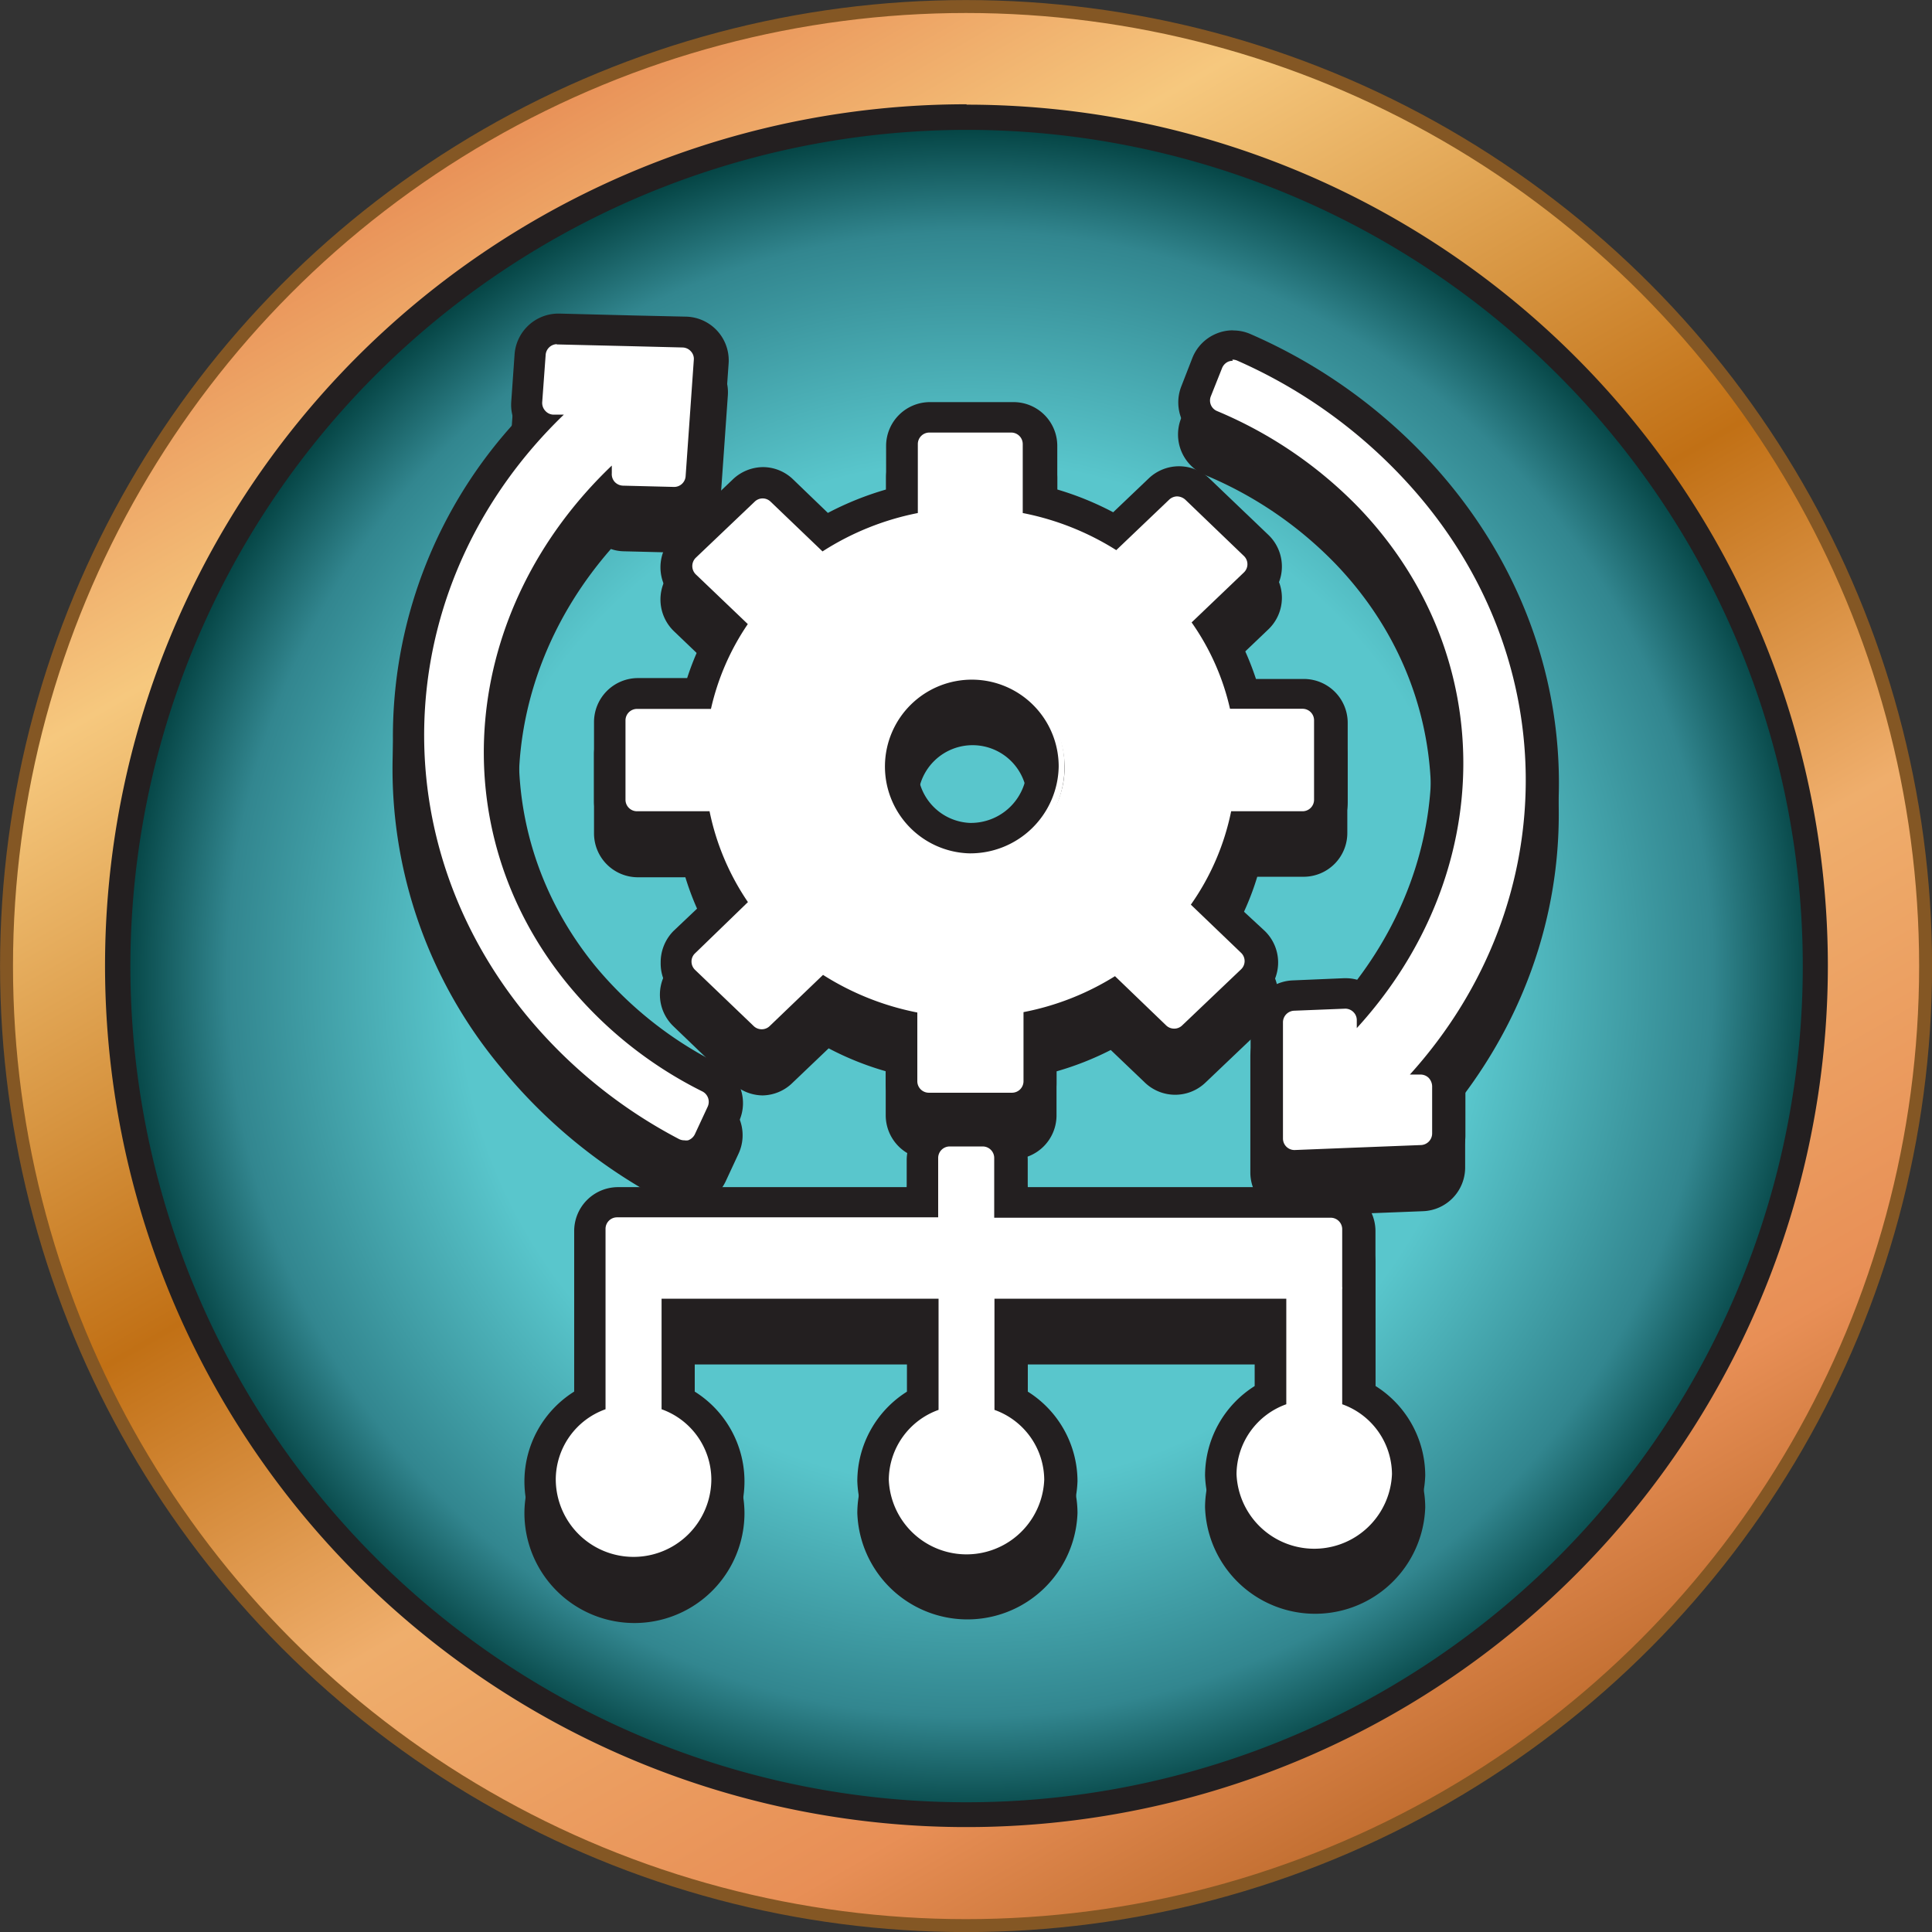 <svg xmlns="http://www.w3.org/2000/svg" xmlns:xlink="http://www.w3.org/1999/xlink" viewBox="0 0 151.01 151.01"><rect x="0" y="0" width="151.01" height="151.01" fill="#333333" stroke="none"/><defs><linearGradient id="linear-gradient" x1="117.66" y1="148.52" x2="35.07" y2="5.48" gradientUnits="userSpaceOnUse"><stop offset="0.03" stop-color="#b86627"/><stop offset="0.17" stop-color="#e88f56"/><stop offset="0.37" stop-color="#efae6c"/><stop offset="0.55" stop-color="#c17015"/><stop offset="0.82" stop-color="#f6c87e"/><stop offset="1" stop-color="#e5834e"/></linearGradient><radialGradient id="radial-gradient" cx="119.88" cy="108.47" r="96.86" gradientTransform="matrix(0.67, 0.16, -0.16, 0.67, 39.07, 7.83)" gradientUnits="userSpaceOnUse"><stop offset="0.6" stop-color="#59c6cc"/><stop offset="0.87" stop-color="#32868f"/><stop offset="0.99" stop-color="#054545"/></radialGradient><radialGradient id="radial-gradient-2" cx="106.28" cy="86.99" r="30.26" gradientTransform="translate(4.67 6.81) scale(0.92 0.88)" gradientUnits="userSpaceOnUse"><stop offset="0" stop-color="#fff"/><stop offset="0.97" stop-color="#fff"/><stop offset="1" stop-color="#fff"/></radialGradient><radialGradient id="radial-gradient-3" cx="106.2" cy="86.82" r="28.85" xlink:href="#radial-gradient-2"/></defs><g id="orangeplate"><circle cx="75.51" cy="75.51" r="75" style="stroke:#845724;stroke-miterlimit:10;stroke-width:1.012px;fill:url(#linear-gradient)"/></g><g id="tealplate"><circle cx="101.91" cy="99" r="66.34" transform="translate(-46.38 2.57) rotate(-13.28)" style="fill:url(#radial-gradient)"/><path d="M101.91,33.64A65.36,65.36,0,1,1,36.55,99a65.43,65.43,0,0,1,65.36-65.36m0-2A67.33,67.33,0,1,0,169.23,99a67.33,67.33,0,0,0-67.32-67.33Z" transform="translate(-26.36 -23.49)" style="fill:#231f20"/></g><g id="solidshadow"><path d="M99.05,112.38a1.7,1.7,0,0,1-1.71-1.71V105.9a22.18,22.18,0,0,1-6.45-2.58l-3.72,3.55a1.69,1.69,0,0,1-1.18.47,1.74,1.74,0,0,1-1.19-.47l-4.59-4.39a1.77,1.77,0,0,1-.52-1.24,1.7,1.7,0,0,1,.53-1.24l3.64-3.48a20.47,20.47,0,0,1-2.62-6.17h-5a1.71,1.71,0,0,1-1.71-1.71V82.43a1.7,1.7,0,0,1,1.71-1.71h5.12A20,20,0,0,1,83.81,75L80.24,71.6a1.7,1.7,0,0,1-.53-1.24,1.73,1.73,0,0,1,.53-1.24l4.6-4.38a1.72,1.72,0,0,1,2.37,0l3.6,3.44a22,22,0,0,1,6.53-2.62V60.84a1.71,1.71,0,0,1,1.71-1.72h6.49a1.72,1.72,0,0,1,1.72,1.72v4.73a22.12,22.12,0,0,1,6.39,2.54l3.69-3.51a1.7,1.7,0,0,1,2.37,0L124.29,69a1.72,1.72,0,0,1,0,2.48l-3.59,3.42a20.32,20.32,0,0,1,2.55,5.83h5A1.71,1.71,0,0,1,130,82.43v6.21a1.72,1.72,0,0,1-1.72,1.71h-4.91a20.53,20.53,0,0,1-2.76,6.38L124,100a1.7,1.7,0,0,1,.53,1.24,1.74,1.74,0,0,1-.53,1.24l-4.6,4.38a1.73,1.73,0,0,1-2.37,0l-3.57-3.42a22,22,0,0,1-6.23,2.45v4.77a1.71,1.71,0,0,1-1.72,1.71Zm3.11-32.32a6,6,0,1,0,6.2,6A6.11,6.11,0,0,0,102.16,80.06Z" transform="translate(-26.36 -23.49)" style="fill:#231f20"/><path d="M105.54,60.84V67a20.21,20.21,0,0,1,8.32,3.29l4.66-4.44,4.59,4.39-4.65,4.43a18.6,18.6,0,0,1,3.42,7.77h6.39v6.21H122a18.41,18.41,0,0,1-3.6,8.3l4.49,4.31-4.59,4.38-4.54-4.34a20.3,20.3,0,0,1-8.17,3.19v6.19H99.05v-6.19a20.34,20.34,0,0,1-8.37-3.33L86,105.63l-4.59-4.39,4.7-4.49a18.46,18.46,0,0,1-3.46-8.11H76.22V82.43h6.5A18.41,18.41,0,0,1,86,74.79l-4.62-4.42L86,66l4.58,4.39A20.24,20.24,0,0,1,99.05,67V60.84h6.49m-3.38,32.89A7.69,7.69,0,1,0,94.24,86a7.81,7.81,0,0,0,7.92,7.69m3.38-36.32H99.05a3.43,3.43,0,0,0-3.43,3.43v3.4a24.87,24.87,0,0,0-4.55,1.83l-2.68-2.56a3.4,3.4,0,0,0-2.37-1,3.46,3.46,0,0,0-2.37,1l-4.59,4.38a3.44,3.44,0,0,0,0,5l2.59,2.48A21.7,21.7,0,0,0,80.06,79H76.22a3.44,3.44,0,0,0-3.43,3.43v6.21a3.43,3.43,0,0,0,3.43,3.42h3.71a22,22,0,0,0,1.76,4.16L79,98.76a3.42,3.42,0,0,0,0,4.95l4.58,4.4a3.46,3.46,0,0,0,2.38,1,3.41,3.41,0,0,0,2.36-1l2.81-2.68a23.22,23.22,0,0,0,4.46,1.79v3.45a3.44,3.44,0,0,0,3.43,3.43h6.49a3.43,3.43,0,0,0,3.43-3.43v-3.44a23.5,23.5,0,0,0,4.24-1.67l2.67,2.55a3.42,3.42,0,0,0,4.73,0l4.6-4.38a3.43,3.43,0,0,0,0-5l-2.43-2.33a21.43,21.43,0,0,0,1.88-4.38h3.61a3.42,3.42,0,0,0,3.43-3.42V82.43A3.43,3.43,0,0,0,128.27,79h-3.74a22.54,22.54,0,0,0-1.66-3.81l2.6-2.48a3.42,3.42,0,0,0,0-5l-4.59-4.39a3.43,3.43,0,0,0-4.73,0L113.38,66A23.73,23.73,0,0,0,109,64.24v-3.4a3.42,3.42,0,0,0-3.43-3.43Zm-3.38,32.9A4.27,4.27,0,1,1,106.65,86a4.39,4.39,0,0,1-4.49,4.27Z" transform="translate(-26.36 -23.49)" style="fill:#231f20"/><path d="M127.55,116.83a1.71,1.71,0,0,1-1.71-1.7l-.07-9.08a1.71,1.71,0,0,1,1.64-1.73l4.12-.16a1.72,1.72,0,0,1,1.18.47l.14.15c9.64-11.58,9.53-27.49-.75-38.31A32.3,32.3,0,0,0,121.2,59a1.71,1.71,0,0,1-.93-2.2l.86-2.2a1.72,1.72,0,0,1,.94-1,1.84,1.84,0,0,1,.65-.13,1.69,1.69,0,0,1,.7.15,40.36,40.36,0,0,1,13.06,9.13c12.74,13.41,13.26,32.87,1.77,46.71a1.57,1.57,0,0,1,.4.29,1.75,1.75,0,0,1,.53,1.22l0,3.7a1.73,1.73,0,0,1-1.65,1.73Z" transform="translate(-26.36 -23.49)" style="fill:#231f20"/><path d="M122.72,55.23A38.75,38.75,0,0,1,135.24,64c13.11,13.8,12.45,34.12-.84,47.18l3.06-.12,0,3.69-5.89.24-4,.16,0-3.7,0-5.39,4-.16,0,2.82c12.61-12.19,13.66-30.91,1.79-43.4a34,34,0,0,0-11.47-7.86l.85-2.2m0-3.43a3.33,3.33,0,0,0-1.31.26A3.44,3.44,0,0,0,119.53,54l-.86,2.21a3.43,3.43,0,0,0,1.86,4.4,30.44,30.44,0,0,1,10.32,7.06c9.33,9.82,9.74,24.12,1.57,34.91a3.35,3.35,0,0,0-.89-.12h-.14l-4,.16a3.43,3.43,0,0,0-3.3,3.45l0,5.39,0,3.7a3.43,3.43,0,0,0,3.42,3.4h.14l4.05-.17,5.89-.23a3.42,3.42,0,0,0,3.29-3.45l0-3.7a3.41,3.41,0,0,0-.39-1.57C151.59,95,150.73,75.3,137.72,61.61a41.88,41.88,0,0,0-13.61-9.52,3.33,3.33,0,0,0-1.39-.29Z" transform="translate(-26.36 -23.49)" style="fill:#231f20"/><path d="M80,116.08a1.71,1.71,0,0,1-.8-.19,39.37,39.37,0,0,1-12.29-10C55.29,91.69,56.29,72.18,68.81,59.08a1.48,1.48,0,0,1-.36-.3A1.73,1.73,0,0,1,68,57.5l.26-3.7A1.72,1.72,0,0,1,70,52.21l10,.24a1.69,1.69,0,0,1,1.23.56,1.65,1.65,0,0,1,.44,1.27L81,63.37A1.72,1.72,0,0,1,79.25,65l-4.08-.1A1.69,1.69,0,0,1,74,64.31l-.12-.14c-10.51,11-11.65,26.9-2.27,38.37a31.24,31.24,0,0,0,10.25,8.15,1.71,1.71,0,0,1,.77,2.27l-1,2.15a1.74,1.74,0,0,1-1,.89A1.64,1.64,0,0,1,80,116.08Z" transform="translate(-26.36 -23.49)" style="fill:#231f20"/><path d="M70,53.92l5.89.15,4,.09-.26,3.7-.38,5.39-4-.09.19-2.83c-13.5,11.4-16,30.05-5.17,43.3A33,33,0,0,0,81,112.22l-1,2.15a37.88,37.88,0,0,1-11.77-9.54c-12-14.64-9.72-34.92,4.53-47.13l-3.06-.07L70,53.92m0-3.42a3.43,3.43,0,0,0-3.42,3.18l-.26,3.7A3.39,3.39,0,0,0,66.57,59a36.44,36.44,0,0,0-1,48,41.11,41.11,0,0,0,12.83,10.41,3.4,3.4,0,0,0,1.59.39,3.35,3.35,0,0,0,1.08-.18,3.43,3.43,0,0,0,2-1.77l1-2.15a3.43,3.43,0,0,0-1.55-4.54,29.87,29.87,0,0,1-9.69-7.7C64.38,91,65.11,76.69,74.11,66.4a3.22,3.22,0,0,0,1,.18l4,.1h.08a3.42,3.42,0,0,0,3.42-3.19l.38-5.39.26-3.7a3.43,3.43,0,0,0-.88-2.55A3.48,3.48,0,0,0,80,50.73l-4-.09-5.88-.14Z" transform="translate(-26.36 -23.49)" style="fill:#231f20"/><path d="M102,148.43a6.79,6.79,0,0,1-6.89-6.67,6.63,6.63,0,0,1,3.89-6v-7.33H79v7.33a6.64,6.64,0,0,1,3.89,6,6.89,6.89,0,0,1-13.78,0,6.64,6.64,0,0,1,3.89-6V122.2a1.71,1.71,0,0,1,1.71-1.71H99v-3.83a1.71,1.71,0,0,1,1.71-1.72h2.57a1.72,1.72,0,0,1,1.72,1.72v3.83h25.48a1.7,1.7,0,0,1,1.71,1.71v4.51a1.93,1.93,0,0,1,0,.24v8.37a6.64,6.64,0,0,1,3.89,6,6.89,6.89,0,0,1-13.78,0,6.63,6.63,0,0,1,3.89-6v-6.89H105v7.33a6.64,6.64,0,0,1,3.89,6A6.8,6.8,0,0,1,102,148.43Z" transform="translate(-26.36 -23.49)" style="fill:#231f20"/><path d="M103.26,116.66v5.54h27.2v4.51h0v9.81a5,5,0,0,1,3.89,4.8,5.18,5.18,0,0,1-10.35,0,5,5,0,0,1,3.89-4.8v-9.81H103.26V137a5,5,0,0,1,3.89,4.8,5.18,5.18,0,0,1-10.35,0,5,5,0,0,1,3.89-4.8V126.71H77.24V137a5,5,0,0,1,3.88,4.8,5.18,5.18,0,0,1-10.35,0,5,5,0,0,1,3.89-4.8V122.2h26v-5.54h2.57m0-3.43h-2.57a3.43,3.43,0,0,0-3.43,3.43v2.11H74.66a3.43,3.43,0,0,0-3.42,3.43v12.55a8.3,8.3,0,0,0-3.89,7,8.6,8.6,0,0,0,17.2,0,8.3,8.3,0,0,0-3.89-7v-4.61h16.6v4.61a8.3,8.3,0,0,0-3.89,7,8.61,8.61,0,0,0,17.21,0,8.3,8.3,0,0,0-3.89-7v-4.61h17.75v4.17a8.3,8.3,0,0,0-3.89,7,8.61,8.61,0,0,0,17.21,0,8.3,8.3,0,0,0-3.89-7v-7.26c0-.11,0-.22,0-.34V122.2a3.44,3.44,0,0,0-3.43-3.43H106.69v-2.11a3.42,3.42,0,0,0-3.43-3.43Z" transform="translate(-26.36 -23.49)" style="fill:#231f20"/></g><g id="extrapad"><path d="M99.05,109.89a1.71,1.71,0,0,1-1.71-1.71V103.4a22.27,22.27,0,0,1-6.45-2.57l-3.72,3.55a1.73,1.73,0,0,1-2.37,0L80.21,100a1.73,1.73,0,0,1,0-2.48L83.86,94a20.47,20.47,0,0,1-2.62-6.17h-5a1.71,1.71,0,0,1-1.71-1.72v-6.2a1.7,1.7,0,0,1,1.71-1.71h5.12a20,20,0,0,1,2.47-5.7l-3.57-3.42a1.72,1.72,0,0,1,0-2.48l4.6-4.38A1.72,1.72,0,0,1,86,61.78a1.76,1.76,0,0,1,1.19.47l3.6,3.45a22,22,0,0,1,6.53-2.62V58.35a1.71,1.71,0,0,1,1.71-1.72h6.49a1.72,1.72,0,0,1,1.72,1.72v4.73a22.12,22.12,0,0,1,6.39,2.54l3.69-3.52a1.73,1.73,0,0,1,1.18-.47,1.7,1.7,0,0,1,1.19.48l4.58,4.39a1.72,1.72,0,0,1,0,2.48L120.7,72.4a19.67,19.67,0,0,1,2.55,5.83h5A1.71,1.71,0,0,1,130,79.94v6.2a1.72,1.72,0,0,1-1.72,1.72h-4.91a20.53,20.53,0,0,1-2.76,6.38L124,97.52a1.7,1.7,0,0,1,.53,1.24A1.76,1.76,0,0,1,124,100l-4.6,4.38a1.69,1.69,0,0,1-1.18.47,1.74,1.74,0,0,1-1.19-.47L113.49,101a22,22,0,0,1-6.23,2.45v4.77a1.72,1.72,0,0,1-1.72,1.71Zm3.11-32.32a6,6,0,1,0,6.2,6A6.11,6.11,0,0,0,102.16,77.57Z" transform="translate(-26.36 -23.49)" style="fill:url(#radial-gradient-2)"/><path d="M105.54,58.35v6.14a20.37,20.37,0,0,1,8.32,3.3l4.66-4.45,4.59,4.4-4.65,4.43a18.6,18.6,0,0,1,3.42,7.77h6.39v6.2H122a18.4,18.4,0,0,1-3.6,8.31l4.49,4.31-4.59,4.38-4.54-4.34a20.3,20.3,0,0,1-8.17,3.19v6.19H99.05V102a20.34,20.34,0,0,1-8.37-3.33L86,103.14,81.4,98.75l4.7-4.49a18.45,18.45,0,0,1-3.46-8.12H76.22v-6.2h6.5A18.41,18.41,0,0,1,86,72.3l-4.62-4.43L86,63.49l4.58,4.39a20.25,20.25,0,0,1,8.45-3.39V58.35h6.49m-3.38,32.89a7.69,7.69,0,1,0-7.92-7.69,7.81,7.81,0,0,0,7.92,7.69m3.38-36.32H99.05a3.43,3.43,0,0,0-3.43,3.43v3.4a24.18,24.18,0,0,0-4.55,1.83L88.39,61a3.4,3.4,0,0,0-2.37-1,3.46,3.46,0,0,0-2.37.95l-4.59,4.38a3.44,3.44,0,0,0,0,5l2.59,2.48a21.7,21.7,0,0,0-1.58,3.68H76.22a3.44,3.44,0,0,0-3.43,3.43v6.2a3.43,3.43,0,0,0,3.43,3.43h3.71a22,22,0,0,0,1.76,4.16L79,96.26A3.48,3.48,0,0,0,78,98.74,3.42,3.42,0,0,0,79,101.22l4.58,4.39a3.42,3.42,0,0,0,4.74,0l2.81-2.68a23.22,23.22,0,0,0,4.46,1.79v3.45a3.43,3.43,0,0,0,3.43,3.42h6.49a3.42,3.42,0,0,0,3.43-3.42v-3.44a22.83,22.83,0,0,0,4.24-1.68l2.67,2.55a3.41,3.41,0,0,0,4.73,0l4.6-4.38a3.43,3.43,0,0,0,0-5L122.78,94a21.43,21.43,0,0,0,1.88-4.38h3.61a3.42,3.42,0,0,0,3.43-3.43v-6.2a3.43,3.43,0,0,0-3.43-3.43h-3.74a22.54,22.54,0,0,0-1.66-3.81l2.6-2.48a3.42,3.42,0,0,0,0-5l-4.59-4.39a3.43,3.43,0,0,0-4.73,0l-2.78,2.65A23.73,23.73,0,0,0,109,61.75v-3.4a3.42,3.42,0,0,0-3.43-3.43Zm-3.38,32.89a4.27,4.27,0,1,1,4.49-4.26,4.38,4.38,0,0,1-4.49,4.26Z" transform="translate(-26.36 -23.49)" style="fill:#231f20"/><path d="M127.55,114.34a1.71,1.71,0,0,1-1.71-1.7l-.07-9.08a1.71,1.71,0,0,1,1.64-1.73l4.12-.16a1.72,1.72,0,0,1,1.18.47l.14.15c9.64-11.58,9.53-27.49-.75-38.31a32.3,32.3,0,0,0-10.9-7.46,1.72,1.72,0,0,1-.93-2.2l.86-2.21a1.74,1.74,0,0,1,.94-1,1.64,1.64,0,0,1,.65-.13,1.69,1.69,0,0,1,.7.15,40.36,40.36,0,0,1,13.06,9.13c12.74,13.41,13.26,32.87,1.77,46.71a1.8,1.8,0,0,1,.4.28,1.78,1.78,0,0,1,.53,1.23l0,3.7a1.74,1.74,0,0,1-1.65,1.73Z" transform="translate(-26.36 -23.49)" style="fill:#fff"/><path d="M122.72,52.73a38.78,38.78,0,0,1,12.52,8.75c13.11,13.8,12.45,34.12-.84,47.18l3.06-.13,0,3.7-5.89.24-4,.16,0-3.7,0-5.39,4-.16,0,2.82c12.61-12.19,13.66-30.91,1.79-43.4a34,34,0,0,0-11.47-7.86l.85-2.21m0-3.42a3.33,3.33,0,0,0-1.31.26,3.41,3.41,0,0,0-1.88,1.92l-.86,2.21a3.43,3.43,0,0,0,1.86,4.4,30.29,30.29,0,0,1,10.32,7.06c9.33,9.82,9.74,24.12,1.57,34.91a3.35,3.35,0,0,0-.89-.12h-.14l-4,.17a3.43,3.43,0,0,0-3.3,3.45l0,5.39,0,3.7a3.43,3.43,0,0,0,3.42,3.4h.14l4.05-.16,5.89-.23a3.42,3.42,0,0,0,3.29-3.45l0-3.7a3.41,3.41,0,0,0-.39-1.57c11.09-14.42,10.23-34.13-2.78-47.82a41.88,41.88,0,0,0-13.61-9.52,3.33,3.33,0,0,0-1.39-.29Z" transform="translate(-26.36 -23.49)" style="fill:#231f20"/><path d="M80,113.59a1.71,1.71,0,0,1-.8-.19,39.51,39.51,0,0,1-12.29-10C55.29,89.2,56.29,69.69,68.81,56.59a1.48,1.48,0,0,1-.36-.3A1.73,1.73,0,0,1,68,55l.26-3.7A1.72,1.72,0,0,1,70,49.72l10,.24a1.69,1.69,0,0,1,1.23.56,1.65,1.65,0,0,1,.44,1.27L81,60.88a1.72,1.72,0,0,1-1.71,1.6l-4.08-.1A1.69,1.69,0,0,1,74,61.82l-.12-.14c-10.51,11-11.64,26.9-2.27,38.37a31.5,31.5,0,0,0,10.25,8.15,1.71,1.71,0,0,1,.77,2.27l-1,2.15a1.74,1.74,0,0,1-1,.89A1.64,1.64,0,0,1,80,113.59Z" transform="translate(-26.36 -23.49)" style="fill:#fff"/><path d="M70,51.43l5.89.14,4,.1-.26,3.7-.38,5.39-4-.09.19-2.83c-13.5,11.39-16,30.05-5.17,43.3A33,33,0,0,0,81,109.73l-1,2.15a38,38,0,0,1-11.77-9.54c-12-14.64-9.72-34.92,4.53-47.13l-3.06-.08.26-3.7M70,48a3.44,3.44,0,0,0-3.42,3.19l-.26,3.7a3.39,3.39,0,0,0,.28,1.61,36.44,36.44,0,0,0-1,48,41.22,41.22,0,0,0,12.83,10.4,3.29,3.29,0,0,0,1.59.4,3.35,3.35,0,0,0,1.08-.18,3.43,3.43,0,0,0,2-1.77l1-2.16a3.42,3.42,0,0,0-1.55-4.53A29.87,29.87,0,0,1,72.89,99c-8.51-10.42-7.78-24.77,1.22-35.06a3.22,3.22,0,0,0,1,.18l4,.1h.08A3.42,3.42,0,0,0,82.67,61l.38-5.39.26-3.7A3.42,3.42,0,0,0,80,48.24l-4-.09L70.06,48Z" transform="translate(-26.36 -23.49)" style="fill:#231f20"/><path d="M102,145.93a6.79,6.79,0,0,1-6.89-6.66,6.63,6.63,0,0,1,3.89-6v-7.34H79v7.34a6.64,6.64,0,0,1,3.89,6,6.89,6.89,0,0,1-13.78,0,6.64,6.64,0,0,1,3.89-6V119.71A1.71,1.71,0,0,1,74.66,118H99v-3.83a1.71,1.71,0,0,1,1.71-1.72h2.57a1.72,1.72,0,0,1,1.72,1.72V118h25.48a1.7,1.7,0,0,1,1.71,1.71v4.51a1.93,1.93,0,0,1,0,.24v8.37a6.64,6.64,0,0,1,3.89,6,6.89,6.89,0,0,1-13.78,0,6.63,6.63,0,0,1,3.89-6v-6.9H105v7.34a6.64,6.64,0,0,1,3.89,6A6.79,6.79,0,0,1,102,145.93Z" transform="translate(-26.36 -23.49)" style="fill:#fff"/><path d="M103.26,114.17v5.54h27.2v4.51h0V134a5,5,0,0,1,3.89,4.8,5.18,5.18,0,0,1-10.35,0,5,5,0,0,1,3.89-4.8v-9.81H103.26v10.25a5,5,0,0,1,3.89,4.8,5.18,5.18,0,0,1-10.35,0,5,5,0,0,1,3.89-4.8V124.22H77.24v10.25a5,5,0,0,1,3.88,4.8,5.18,5.18,0,0,1-10.35,0,5,5,0,0,1,3.89-4.8V119.71h26v-5.54h2.57m0-3.43h-2.57a3.43,3.43,0,0,0-3.43,3.43v2.11H74.66a3.43,3.43,0,0,0-3.42,3.43v12.55a8.29,8.29,0,0,0-3.89,7,8.6,8.6,0,0,0,17.2,0,8.29,8.29,0,0,0-3.89-7v-4.61h16.6v4.61a8.29,8.29,0,0,0-3.89,7,8.61,8.61,0,0,0,17.21,0,8.29,8.29,0,0,0-3.89-7v-4.61h17.75v4.17a8.29,8.29,0,0,0-3.89,7,8.61,8.61,0,0,0,17.21,0,8.29,8.29,0,0,0-3.89-7v-7.26c0-.11,0-.22,0-.34v-4.51a3.44,3.44,0,0,0-3.43-3.43H106.69v-2.11a3.42,3.42,0,0,0-3.43-3.43Z" transform="translate(-26.36 -23.49)" style="fill:#231f20"/></g><g id="white_icon"><path d="M99,108.48a.45.45,0,0,1-.45-.45v-5.81a20.82,20.82,0,0,1-7.87-3.13l-4.43,4.23a.47.47,0,0,1-.31.12.47.47,0,0,1-.32-.12L81,98.92a.43.43,0,0,1-.14-.32.45.45,0,0,1,.14-.33l4.42-4.21a19,19,0,0,1-3.25-7.61h-6A.45.45,0,0,1,75.7,86V79.79a.45.45,0,0,1,.45-.45h6.13a18.54,18.54,0,0,1,3.1-7.13L81,68.05a.43.43,0,0,1-.14-.32A.44.44,0,0,1,81,67.4L85.64,63a.43.43,0,0,1,.31-.13.48.48,0,0,1,.31.13l4.32,4.13a20.84,20.84,0,0,1,8-3.19V58.2a.45.45,0,0,1,.45-.45h6.49a.46.46,0,0,1,.46.45V64a21.06,21.06,0,0,1,7.81,3.1l4.4-4.19a.47.47,0,0,1,.31-.12.49.49,0,0,1,.32.12l4.58,4.39a.47.47,0,0,1,.14.33.43.43,0,0,1-.14.32L119,72.08a18.63,18.63,0,0,1,3.2,7.26h6a.45.45,0,0,1,.45.45V86a.45.45,0,0,1-.45.45h-5.94a19.1,19.1,0,0,1-3.38,7.81l4.21,4a.47.47,0,0,1,.14.33.52.52,0,0,1-.14.33l-4.6,4.38a.47.47,0,0,1-.31.12.45.45,0,0,1-.31-.12l-4.28-4.1a20.43,20.43,0,0,1-7.66,3V108a.46.46,0,0,1-.46.45Zm3.11-32.32a7.24,7.24,0,1,0,7.47,7.24A7.37,7.37,0,0,0,102.09,76.16Z" transform="translate(-26.36 -23.49)" style="fill:url(#radial-gradient-3)"/><path d="M105.47,58.2v6.15a20.21,20.21,0,0,1,8.32,3.29l4.66-4.44L123,67.59,118.39,72a18.6,18.6,0,0,1,3.42,7.77h6.39V86h-6.32a18.41,18.41,0,0,1-3.6,8.3l4.49,4.31L118.18,103l-4.54-4.34a20.3,20.3,0,0,1-8.17,3.19V108H99v-6.19a20.21,20.21,0,0,1-8.37-3.33L85.92,103,81.33,98.6,86,94.11A18.46,18.46,0,0,1,82.57,86H76.15V79.79h6.5A18.3,18.3,0,0,1,86,72.15l-4.63-4.42L86,63.34l4.58,4.39A20.24,20.24,0,0,1,99,64.35V58.2h6.49m-3.38,32.89a7.69,7.69,0,1,0-7.92-7.69,7.81,7.81,0,0,0,7.92,7.69m3.38-33.79H99a.9.9,0,0,0-.9.9v5.39a21.41,21.41,0,0,0-7.45,3l-4.06-3.89a.89.89,0,0,0-1.24,0l-4.6,4.38a.91.91,0,0,0,0,1.31l4.06,3.88a19.29,19.29,0,0,0-2.88,6.63H76.15a.9.9,0,0,0-.9.9V86a.9.9,0,0,0,.9.9h5.67a19.56,19.56,0,0,0,3,7.1l-4.13,4a.88.88,0,0,0-.28.65.9.9,0,0,0,.28.65l4.58,4.39a.9.9,0,0,0,.63.25.88.88,0,0,0,.62-.25l4.17-4a21.39,21.39,0,0,0,7.37,2.94V108a.9.9,0,0,0,.9.9h6.49a.9.9,0,0,0,.91-.9V102.6a21,21,0,0,0,7.15-2.81l4,3.85a.9.9,0,0,0,.63.25.88.88,0,0,0,.62-.25l4.6-4.38a.89.89,0,0,0,0-1.3l-3.92-3.76a19.36,19.36,0,0,0,3.15-7.3h5.57a.9.9,0,0,0,.91-.9V79.79a.9.9,0,0,0-.91-.9h-5.66a19,19,0,0,0-3-6.75l4.08-3.9a.89.89,0,0,0,0-1.3l-4.58-4.4a1,1,0,0,0-.63-.25.92.92,0,0,0-.62.25l-4.14,3.95a21.37,21.37,0,0,0-7.31-2.9V58.2a.9.9,0,0,0-.91-.9Zm-3.38,32.89a6.79,6.79,0,1,1,7-6.79,6.91,6.91,0,0,1-7,6.79Z" transform="translate(-26.36 -23.49)" style="fill:#fff"/><path d="M127.48,112.93a.47.47,0,0,1-.31-.12.49.49,0,0,1-.14-.32L127,103.4a.45.45,0,0,1,.44-.46l4.06-.16a.46.46,0,0,1,.31.13.43.43,0,0,1,.14.32V105c11.88-12.18,12.38-30.07,1-42a33.18,33.18,0,0,0-11.32-7.75.45.45,0,0,1-.24-.58l.85-2.21a.51.51,0,0,1,.25-.25l.17,0a.58.58,0,0,1,.19,0A39.26,39.26,0,0,1,135.5,61c12.9,13.57,12.8,33.58,0,47l1.93-.07a.47.47,0,0,1,.32.12.52.52,0,0,1,.14.32l0,3.7a.45.45,0,0,1-.43.46Z" transform="translate(-26.36 -23.49)" style="fill:#fff"/><path d="M122.65,52.59a38.75,38.75,0,0,1,12.52,8.74c13.12,13.8,12.45,34.12-.84,47.18l3.06-.12,0,3.69-5.89.24-4,.16,0-3.7,0-5.39,4.05-.16,0,2.83c12.61-12.2,13.66-30.92,1.79-43.41a34,34,0,0,0-11.47-7.86l.85-2.2m0-.9a1,1,0,0,0-.34.06.93.93,0,0,0-.5.51L121,54.47a.89.89,0,0,0,.49,1.15,33.28,33.28,0,0,1,11.17,7.65c10.93,11.51,10.69,28.61-.25,40.58v-.62a.88.88,0,0,0-.28-.65.9.9,0,0,0-.62-.25h0l-4,.16a.91.91,0,0,0-.87.91l0,5.39,0,3.7a.9.9,0,0,0,.9.89h0l4-.16,5.89-.23a.91.91,0,0,0,.87-.91l0-3.7a1,1,0,0,0-.28-.65.91.91,0,0,0-.63-.25h0l-.83,0c12.27-13.58,12.11-33.33-.71-46.81a39.6,39.6,0,0,0-12.8-9,.94.94,0,0,0-.37-.07Z" transform="translate(-26.36 -23.49)" style="fill:#fff"/><path d="M79.94,112.18a.41.41,0,0,1-.21-.05,38.15,38.15,0,0,1-11.9-9.65c-11.77-14.4-10.12-34.41,3.71-47l-1.91,0a.48.48,0,0,1-.32-.15.5.5,0,0,1-.12-.34l.27-3.7a.45.45,0,0,1,.45-.42l9.92.24a.46.46,0,0,1,.33.15.44.44,0,0,1,.11.33l-.64,9.1a.45.45,0,0,1-.45.42l-4-.1a.46.46,0,0,1-.33-.15.44.44,0,0,1-.11-.33l.12-1.74c-12.76,11.43-14.66,29.28-4.3,42a32.65,32.65,0,0,0,10.65,8.48.44.44,0,0,1,.2.59l-1,2.16a.44.44,0,0,1-.27.23A.32.32,0,0,1,79.94,112.18Z" transform="translate(-26.36 -23.49)" style="fill:#fff"/><path d="M69.91,51.29l5.88.14,4,.09-.26,3.7-.38,5.39-4-.09.2-2.83c-13.51,11.4-16,30.05-5.18,43.3A33.24,33.24,0,0,0,81,109.58l-1,2.15a37.88,37.88,0,0,1-11.77-9.54c-12-14.64-9.72-34.92,4.53-47.13L69.64,55l.27-3.7m0-.91a.9.9,0,0,0-.9.84l-.27,3.7a.91.91,0,0,0,.24.67.88.88,0,0,0,.64.3l.81,0c-13.27,12.79-14.65,32.55-3,46.85a38.66,38.66,0,0,0,12,9.77.9.9,0,0,0,.42.1,1,1,0,0,0,.29,0,.94.94,0,0,0,.53-.47l1-2.15a.91.91,0,0,0-.41-1.2,32.05,32.05,0,0,1-10.5-8.35c-10-12.2-8.41-29.28,3.42-40.57l0,.6a.9.9,0,0,0,.23.68.93.93,0,0,0,.64.29l4,.1h0a.9.9,0,0,0,.9-.84l.38-5.39.26-3.7a.86.86,0,0,0-.23-.67.9.9,0,0,0-.64-.3l-4-.1-5.88-.14Z" transform="translate(-26.36 -23.49)" style="fill:#fff"/><path d="M101.91,144.52a5.52,5.52,0,0,1-5.63-5.4,5.42,5.42,0,0,1,3.89-5.14v-9.46H77.62V134a5.43,5.43,0,0,1,3.89,5.14,5.63,5.63,0,0,1-11.26,0A5.43,5.43,0,0,1,74.14,134V119.56a.45.45,0,0,1,.45-.45h25.58V114a.45.45,0,0,1,.45-.45h2.57a.45.45,0,0,1,.45.45v5.09h26.75a.45.45,0,0,1,.45.45v4.51a.43.43,0,0,1,0,.12v9.35a5.42,5.42,0,0,1,3.89,5.14,5.63,5.63,0,0,1-11.25,0,5.42,5.42,0,0,1,3.89-5.14v-9H103.64V134a5.42,5.42,0,0,1,3.89,5.14A5.52,5.52,0,0,1,101.91,144.52Z" transform="translate(-26.36 -23.49)" style="fill:#fff"/><path d="M103.19,114v5.54h27.2v4.51h0v9.81a5,5,0,0,1,3.89,4.8,5.18,5.18,0,0,1-10.35,0,5,5,0,0,1,3.89-4.8v-9.81H103.19v10.25a5,5,0,0,1,3.89,4.8,5.18,5.18,0,0,1-10.35,0,5,5,0,0,1,3.89-4.8V124.07H77.17v10.25a5,5,0,0,1,3.88,4.8,5.17,5.17,0,0,1-10.34,0,5,5,0,0,1,3.88-4.8V119.56h26V114h2.57m0-.9h-2.57a.9.9,0,0,0-.9.9v4.64H74.59a.9.9,0,0,0-.9.9v14.1a5.85,5.85,0,0,0-3.89,5.46,6.08,6.08,0,0,0,12.16,0,5.85,5.85,0,0,0-3.89-5.46V125H99.72v8.69a5.85,5.85,0,0,0-3.89,5.46,6.08,6.08,0,0,0,12.15,0,5.84,5.84,0,0,0-3.89-5.46V125H126.9v8.25a5.85,5.85,0,0,0-3.89,5.46,6.08,6.08,0,0,0,12.15,0,5.84,5.84,0,0,0-3.89-5.46v-9a.47.47,0,0,0,0-.17v-4.51a.9.9,0,0,0-.9-.9h-26.3V114a.9.9,0,0,0-.9-.9Z" transform="translate(-26.36 -23.49)" style="fill:#fff"/></g></svg>